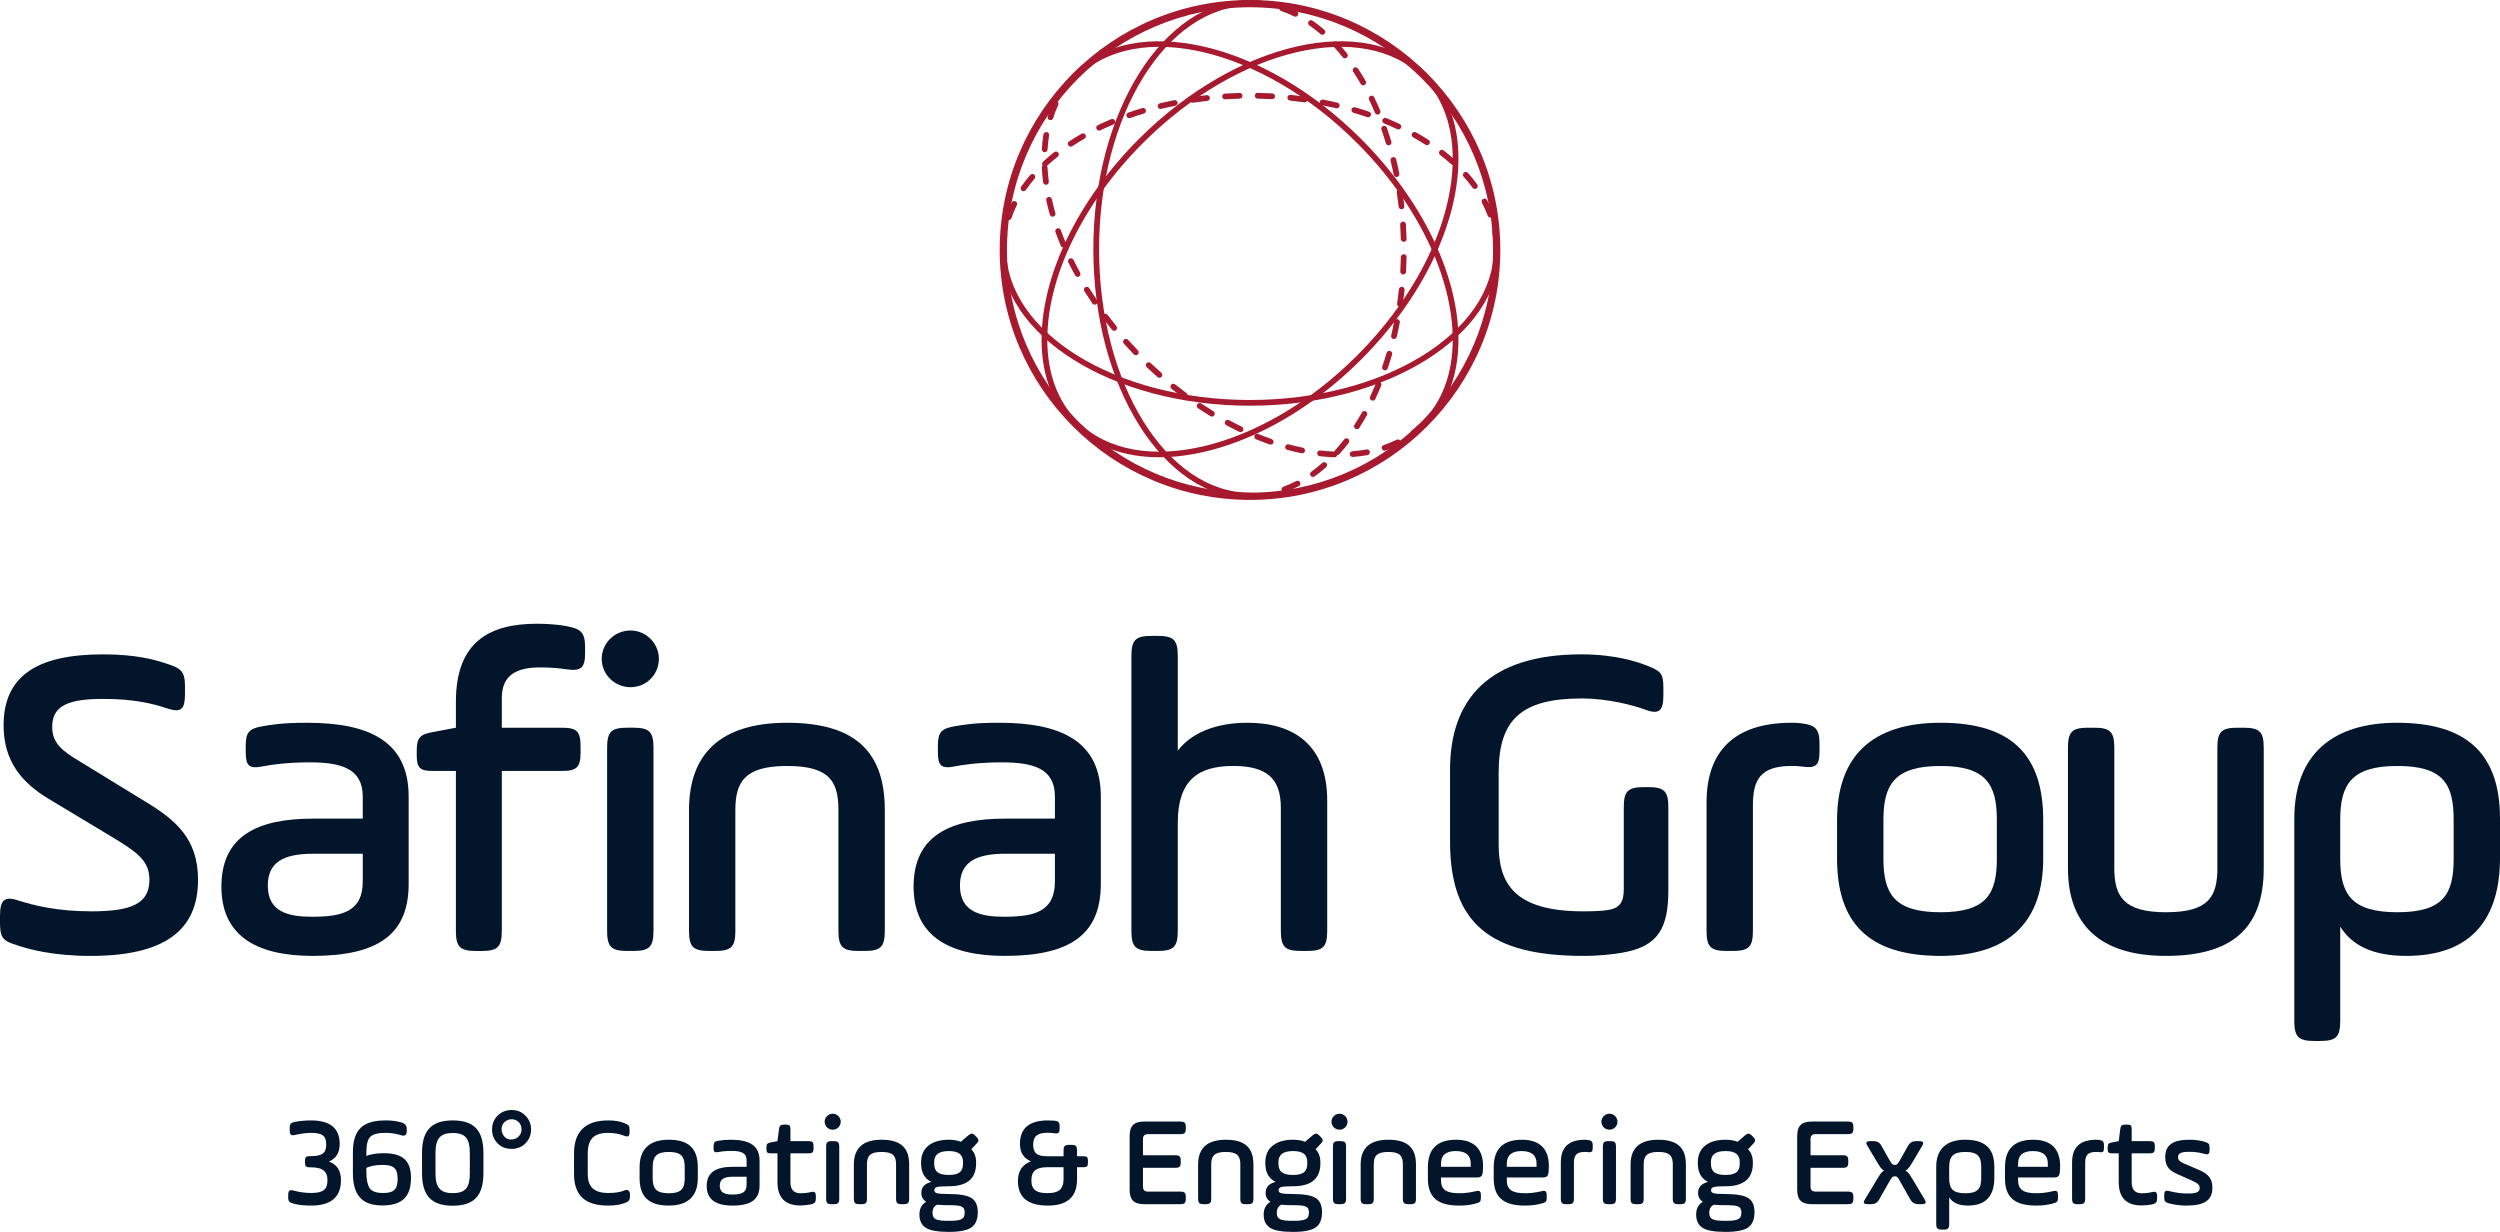 <svg xmlns="http://www.w3.org/2000/svg" xmlns:xlink="http://www.w3.org/1999/xlink" id="Layer_1" x="0px" y="0px" width="393.435px" height="193.869px" viewBox="0 0 393.435 193.869" xml:space="preserve"><g>	<path fill="#A6192E" d="M196.718,78.673c-21.72,0-39.391-17.646-39.391-39.336S174.998,0,196.718,0s39.392,17.646,39.392,39.336  S218.438,78.673,196.718,78.673z M196.718,1.142c-21.091,0-38.25,17.134-38.25,38.195s17.159,38.195,38.25,38.195  c21.091,0,38.25-17.134,38.25-38.195S217.809,1.142,196.718,1.142z"></path>	<path fill="#A6192E" d="M196.718,78.443c-13.595,0-24.655-17.593-24.655-39.217c0-21.624,11.06-39.216,24.655-39.216  c0.249,0,0.451,0.202,0.451,0.451s-0.202,0.451-0.451,0.451c-13.098,0-23.753,17.188-23.753,38.315  c0,21.127,10.656,38.316,23.753,38.316c0.249,0,0.451,0.202,0.451,0.451S196.967,78.443,196.718,78.443z"></path>	<path fill="#A6192E" d="M202.119,77.476c-0.184,0-0.356-0.113-0.423-0.296c-0.086-0.234,0.034-0.493,0.269-0.578  c0.684-0.25,1.366-0.551,2.03-0.897c0.219-0.115,0.492-0.03,0.607,0.191c0.115,0.221,0.029,0.493-0.191,0.607  c-0.698,0.364-1.417,0.682-2.138,0.945C202.222,77.467,202.17,77.476,202.119,77.476z M206.626,75.056  c-0.14,0-0.278-0.065-0.366-0.188c-0.145-0.202-0.099-0.483,0.104-0.628c0.588-0.423,1.176-0.893,1.745-1.397  c0.187-0.164,0.471-0.148,0.636,0.039s0.148,0.471-0.038,0.636c-0.593,0.524-1.204,1.014-1.817,1.454  C206.81,75.028,206.718,75.056,206.626,75.056z M210.433,71.624c-0.108,0-0.217-0.039-0.303-0.117  c-0.185-0.167-0.198-0.452-0.031-0.636c0.49-0.541,0.976-1.121,1.442-1.724c0.153-0.198,0.437-0.232,0.632-0.081  c0.197,0.152,0.233,0.436,0.081,0.632c-0.481,0.622-0.981,1.219-1.487,1.777C210.678,71.574,210.556,71.624,210.433,71.624z   M213.543,67.542c-0.084,0-0.169-0.023-0.245-0.072c-0.209-0.135-0.269-0.414-0.133-0.623c0.397-0.615,0.789-1.265,1.163-1.931  c0.122-0.218,0.396-0.294,0.613-0.173c0.217,0.122,0.294,0.396,0.172,0.613c-0.383,0.683-0.783,1.349-1.192,1.98  C213.835,67.47,213.691,67.542,213.543,67.542z M216.03,63.051c-0.064,0-0.13-0.014-0.192-0.043  c-0.225-0.106-0.321-0.375-0.215-0.6c0.316-0.672,0.621-1.362,0.911-2.068c0.096-0.23,0.361-0.34,0.588-0.245  c0.23,0.094,0.341,0.357,0.246,0.588c-0.296,0.72-0.606,1.424-0.931,2.11C216.361,62.955,216.199,63.051,216.03,63.051z   M217.956,58.29c-0.048,0-0.098-0.008-0.146-0.024c-0.235-0.08-0.361-0.336-0.281-0.572c0.241-0.706,0.47-1.425,0.684-2.158  c0.07-0.239,0.322-0.375,0.559-0.306c0.239,0.07,0.376,0.32,0.307,0.559c-0.218,0.745-0.45,1.477-0.695,2.196  C218.318,58.172,218.143,58.29,217.956,58.29z M219.373,53.354c-0.034,0-0.068-0.004-0.104-0.012  c-0.242-0.057-0.392-0.3-0.335-0.542c0.172-0.728,0.329-1.466,0.474-2.215c0.048-0.245,0.284-0.405,0.527-0.357  c0.245,0.047,0.404,0.283,0.357,0.528c-0.146,0.76-0.308,1.511-0.481,2.251C219.762,53.213,219.578,53.354,219.373,53.354z   M220.32,48.305c-0.021,0-0.043-0.001-0.064-0.005c-0.246-0.035-0.418-0.263-0.383-0.509c0.105-0.742,0.198-1.492,0.276-2.25  c0.026-0.248,0.236-0.423,0.495-0.402c0.247,0.026,0.427,0.247,0.401,0.495c-0.08,0.769-0.173,1.531-0.28,2.284  C220.733,48.143,220.541,48.305,220.32,48.305z M220.823,43.194c-0.008,0-0.017,0-0.025-0.001  c-0.249-0.014-0.438-0.227-0.425-0.475c0.043-0.75,0.072-1.504,0.087-2.266c0.005-0.246,0.205-0.442,0.45-0.442  c0.003,0,0.006,0,0.009,0c0.249,0.004,0.446,0.21,0.441,0.459c-0.015,0.772-0.044,1.539-0.087,2.299  C221.259,43.008,221.06,43.194,220.823,43.194z M220.903,38.058c-0.243,0-0.443-0.194-0.45-0.438  c-0.021-0.761-0.055-1.517-0.101-2.266c-0.016-0.248,0.173-0.462,0.421-0.478c0.266-0.02,0.462,0.174,0.478,0.422  c0.048,0.759,0.081,1.525,0.103,2.296c0.007,0.249-0.188,0.456-0.438,0.463C220.912,38.058,220.907,38.058,220.903,38.058z   M220.557,32.933c-0.227,0-0.422-0.171-0.447-0.401c-0.083-0.757-0.18-1.507-0.29-2.248c-0.037-0.246,0.133-0.475,0.379-0.512  c0.243-0.032,0.476,0.133,0.512,0.379c0.112,0.752,0.211,1.513,0.296,2.282c0.026,0.248-0.151,0.47-0.399,0.497  C220.59,32.932,220.574,32.933,220.557,32.933z M219.776,27.855c-0.211,0-0.398-0.148-0.441-0.362  c-0.15-0.747-0.313-1.485-0.489-2.211c-0.059-0.242,0.09-0.485,0.331-0.544c0.244-0.056,0.485,0.09,0.544,0.332  c0.18,0.738,0.345,1.488,0.497,2.247c0.049,0.244-0.108,0.481-0.353,0.531C219.834,27.852,219.805,27.855,219.776,27.855z   M218.535,22.872c-0.193,0-0.373-0.126-0.432-0.321c-0.22-0.73-0.453-1.448-0.699-2.152c-0.083-0.234,0.041-0.492,0.275-0.574  c0.234-0.081,0.492,0.041,0.574,0.276c0.252,0.716,0.489,1.447,0.713,2.19c0.071,0.238-0.063,0.49-0.302,0.562  C218.622,22.865,218.578,22.872,218.535,22.872z M216.802,18.038c-0.176,0-0.343-0.104-0.415-0.276  c-0.296-0.704-0.606-1.391-0.93-2.06c-0.108-0.224-0.015-0.494,0.209-0.602c0.223-0.105,0.494-0.015,0.602,0.209  c0.331,0.684,0.647,1.384,0.949,2.103c0.097,0.229-0.011,0.493-0.24,0.59C216.919,18.026,216.861,18.038,216.802,18.038z   M214.532,13.432c-0.155,0-0.307-0.081-0.391-0.226c-0.382-0.664-0.78-1.31-1.184-1.919c-0.137-0.208-0.08-0.487,0.128-0.625  c0.205-0.135,0.485-0.081,0.624,0.127c0.413,0.625,0.821,1.287,1.213,1.967c0.124,0.215,0.05,0.491-0.166,0.615  C214.686,13.413,214.609,13.432,214.532,13.432z M211.661,9.178c-0.132,0-0.264-0.059-0.353-0.17  c-0.477-0.599-0.97-1.172-1.466-1.705c-0.169-0.182-0.159-0.467,0.023-0.637c0.18-0.169,0.467-0.16,0.637,0.022  c0.512,0.55,1.02,1.141,1.511,1.757c0.155,0.195,0.123,0.478-0.072,0.633C211.858,9.146,211.759,9.178,211.661,9.178z   M208.116,5.471c-0.104,0-0.208-0.036-0.293-0.108c-0.578-0.496-1.173-0.955-1.769-1.367c-0.204-0.142-0.255-0.422-0.113-0.627  c0.141-0.205,0.422-0.255,0.627-0.114c0.619,0.429,1.239,0.908,1.841,1.423c0.189,0.162,0.211,0.446,0.049,0.635  C208.369,5.417,208.243,5.471,208.116,5.471z M203.858,2.625c-0.067,0-0.136-0.015-0.199-0.047  c-0.672-0.332-1.361-0.618-2.049-0.851c-0.235-0.08-0.362-0.335-0.282-0.571c0.079-0.235,0.335-0.361,0.571-0.282  c0.725,0.246,1.451,0.547,2.158,0.897c0.224,0.11,0.314,0.38,0.205,0.604C204.183,2.533,204.024,2.625,203.858,2.625z   M198.989,1.08c-0.022,0-0.045-0.002-0.067-0.005c-0.729-0.109-1.47-0.164-2.204-0.164c-0.249,0-0.451-0.202-0.451-0.451  s0.202-0.451,0.451-0.451c0.778,0,1.564,0.059,2.336,0.173c0.246,0.037,0.416,0.266,0.379,0.512  C199.4,0.919,199.208,1.08,198.989,1.08z"></path>	<path fill="#A6192E" d="M210.017,71.968c-0.005,0-0.011,0-0.017,0c-0.752-0.027-1.529-0.086-2.312-0.176  c-0.247-0.029-0.424-0.252-0.396-0.499c0.028-0.248,0.253-0.425,0.499-0.396c0.758,0.087,1.512,0.145,2.241,0.171  c0.248,0.009,0.442,0.218,0.434,0.466C210.458,71.776,210.258,71.968,210.017,71.968z M212.869,71.915  c-0.233,0-0.432-0.18-0.449-0.417c-0.019-0.248,0.167-0.464,0.415-0.483c0.755-0.057,1.502-0.152,2.219-0.281  c0.241-0.043,0.479,0.118,0.523,0.363c0.044,0.245-0.118,0.479-0.363,0.523c-0.747,0.135-1.524,0.233-2.311,0.293  C212.891,71.915,212.879,71.915,212.869,71.915z M204.924,71.342c-0.029,0-0.06-0.003-0.091-0.009  c-0.738-0.151-1.495-0.331-2.247-0.534c-0.24-0.065-0.383-0.312-0.317-0.552c0.064-0.241,0.314-0.381,0.552-0.318  c0.735,0.198,1.473,0.374,2.194,0.521c0.243,0.05,0.4,0.288,0.351,0.532C205.322,71.195,205.134,71.342,204.924,71.342z   M217.897,70.922c-0.188,0-0.363-0.119-0.427-0.307c-0.08-0.236,0.047-0.491,0.282-0.571c0.71-0.24,1.401-0.524,2.055-0.845  c0.219-0.11,0.492-0.019,0.603,0.206c0.109,0.223,0.018,0.493-0.206,0.603c-0.688,0.338-1.416,0.638-2.162,0.89  C217.994,70.915,217.945,70.922,217.897,70.922z M199.977,69.971c-0.049,0-0.1-0.008-0.148-0.025  c-0.716-0.25-1.435-0.521-2.157-0.814c-0.23-0.094-0.342-0.356-0.248-0.587c0.094-0.231,0.357-0.34,0.587-0.248  c0.707,0.288,1.412,0.554,2.114,0.799c0.234,0.082,0.358,0.338,0.277,0.574C200.337,69.854,200.164,69.971,199.977,69.971z   M222.441,68.576c-0.138,0-0.273-0.063-0.362-0.183c-0.147-0.2-0.105-0.482,0.095-0.63c0.592-0.438,1.156-0.923,1.678-1.444  c0.176-0.176,0.461-0.175,0.637,0c0.176,0.176,0.176,0.461,0,0.637c-0.553,0.552-1.151,1.067-1.779,1.531  C222.628,68.547,222.535,68.576,222.441,68.576z M195.232,68.006c-0.065,0-0.131-0.014-0.194-0.044  c-0.685-0.329-1.37-0.677-2.054-1.045c-0.219-0.118-0.301-0.391-0.183-0.61c0.118-0.219,0.39-0.301,0.61-0.183  c0.672,0.361,1.344,0.703,2.017,1.025c0.225,0.108,0.319,0.377,0.211,0.601C195.562,67.912,195.4,68.006,195.232,68.006z   M190.72,65.554c-0.08,0-0.161-0.021-0.233-0.066c-0.649-0.395-1.297-0.807-1.941-1.236c-0.207-0.138-0.263-0.417-0.125-0.625  c0.138-0.207,0.417-0.263,0.625-0.125c0.634,0.422,1.271,0.828,1.909,1.217c0.213,0.129,0.28,0.406,0.151,0.619  C191.021,65.477,190.873,65.554,190.72,65.554z M186.459,62.686c-0.093,0-0.187-0.029-0.268-0.088  c-0.611-0.453-1.219-0.921-1.822-1.404c-0.194-0.156-0.226-0.439-0.07-0.633c0.156-0.194,0.439-0.225,0.633-0.07  c0.594,0.477,1.192,0.937,1.795,1.383c0.2,0.148,0.242,0.43,0.094,0.63C186.734,62.623,186.598,62.686,186.459,62.686z   M182.466,59.457c-0.106,0-0.212-0.037-0.298-0.113c-0.571-0.503-1.137-1.021-1.698-1.551c-0.18-0.171-0.188-0.457-0.017-0.637  c0.172-0.18,0.457-0.187,0.637-0.017c0.552,0.524,1.11,1.034,1.673,1.53c0.187,0.165,0.205,0.449,0.04,0.636  C182.715,59.405,182.59,59.457,182.466,59.457z M178.755,55.907c-0.118,0-0.236-0.046-0.324-0.138  c-0.536-0.556-1.058-1.117-1.565-1.685c-0.166-0.185-0.15-0.47,0.035-0.636c0.186-0.166,0.471-0.15,0.636,0.035  c0.501,0.559,1.015,1.113,1.543,1.661c0.173,0.179,0.167,0.464-0.012,0.637C178.98,55.865,178.868,55.907,178.755,55.907z   M175.346,52.065c-0.131,0-0.261-0.057-0.35-0.166c-0.489-0.599-0.962-1.203-1.42-1.811c-0.149-0.199-0.11-0.481,0.089-0.631  c0.199-0.149,0.481-0.109,0.631,0.089c0.451,0.598,0.917,1.193,1.398,1.783c0.157,0.193,0.128,0.477-0.064,0.634  C175.546,52.032,175.445,52.065,175.346,52.065z M172.276,47.948c-0.145,0-0.286-0.069-0.373-0.198  c-0.435-0.641-0.853-1.284-1.254-1.929c-0.132-0.211-0.067-0.489,0.144-0.621c0.212-0.133,0.489-0.066,0.621,0.144  c0.396,0.635,0.807,1.269,1.235,1.9c0.14,0.206,0.086,0.486-0.12,0.625C172.451,47.922,172.363,47.948,172.276,47.948z   M169.591,43.57c-0.159,0-0.313-0.084-0.396-0.234c-0.374-0.68-0.729-1.361-1.064-2.043c-0.11-0.223-0.018-0.493,0.206-0.603  c0.225-0.109,0.493-0.018,0.603,0.206c0.33,0.669,0.678,1.339,1.045,2.007c0.12,0.218,0.04,0.492-0.178,0.612  C169.738,43.552,169.664,43.57,169.591,43.57z M167.354,38.947c-0.176,0-0.343-0.104-0.416-0.276  c-0.301-0.718-0.581-1.435-0.838-2.149c-0.084-0.234,0.037-0.492,0.271-0.577c0.233-0.085,0.492,0.037,0.577,0.271  c0.252,0.7,0.526,1.402,0.821,2.106c0.096,0.229-0.012,0.494-0.241,0.59C167.471,38.936,167.412,38.947,167.354,38.947z   M165.649,34.104c-0.197,0-0.377-0.129-0.434-0.328c-0.213-0.752-0.401-1.506-0.561-2.242c-0.053-0.243,0.102-0.483,0.345-0.536  c0.238-0.05,0.483,0.102,0.536,0.345c0.155,0.717,0.339,1.453,0.547,2.187c0.068,0.239-0.071,0.488-0.311,0.556  C165.731,34.099,165.69,34.104,165.649,34.104z M164.606,29.078c-0.223,0-0.417-0.166-0.446-0.393  c-0.101-0.777-0.171-1.554-0.209-2.308c-0.013-0.249,0.178-0.46,0.427-0.473c0.249-0.012,0.46,0.178,0.473,0.427  c0.038,0.731,0.106,1.484,0.203,2.238c0.032,0.247-0.142,0.473-0.389,0.504C164.645,29.077,164.625,29.078,164.606,29.078z   M164.408,23.953c-0.009,0-0.018,0-0.027-0.001c-0.248-0.015-0.438-0.228-0.423-0.477c0.047-0.788,0.132-1.567,0.252-2.314  c0.04-0.245,0.273-0.41,0.517-0.373c0.246,0.04,0.413,0.271,0.373,0.517c-0.116,0.717-0.197,1.466-0.242,2.224  C164.843,23.768,164.645,23.953,164.408,23.953z M165.307,18.907c-0.044,0-0.09-0.007-0.135-0.021  c-0.237-0.075-0.369-0.328-0.294-0.565c0.237-0.752,0.52-1.487,0.843-2.183c0.105-0.226,0.372-0.323,0.598-0.219  c0.226,0.104,0.324,0.373,0.219,0.598c-0.306,0.661-0.576,1.358-0.801,2.074C165.676,18.784,165.498,18.907,165.307,18.907z   M167.55,14.309c-0.089,0-0.18-0.027-0.258-0.082c-0.204-0.143-0.253-0.424-0.11-0.627c0.449-0.64,0.95-1.25,1.487-1.815  c0.172-0.18,0.457-0.187,0.637-0.016c0.18,0.171,0.188,0.457,0.016,0.637c-0.507,0.533-0.979,1.108-1.402,1.712  C167.831,14.242,167.692,14.309,167.55,14.309z"></path>	<path fill="#A6192E" d="M224.169,67.089c-0.115,0-0.23-0.044-0.319-0.132c-0.176-0.176-0.176-0.461,0.001-0.637  c3.12-3.117,4.77-7.558,4.77-12.845c0-9.979-5.648-21.575-15.107-31.021c-14.96-14.939-34.664-19.569-43.926-10.32  c-0.176,0.176-0.461,0.176-0.637,0c-0.176-0.176-0.176-0.461,0-0.637c9.615-9.599,29.89-4.969,45.2,10.32  c9.625,9.611,15.372,21.446,15.372,31.658c0,5.531-1.74,10.193-5.034,13.482C224.4,67.045,224.285,67.089,224.169,67.089z"></path>	<path fill="#A6192E" d="M196.717,63.849c-21.654-0.001-39.27-11.046-39.27-24.623c0-0.249,0.202-0.451,0.451-0.451  s0.451,0.202,0.451,0.451c0,13.079,17.212,23.72,38.369,23.721c21.158-0.001,38.371-10.642,38.371-23.72  c0-0.249,0.202-0.451,0.451-0.451s0.451,0.202,0.451,0.451C235.99,52.802,218.372,63.848,196.717,63.849z"></path>	<path fill="#A6192E" d="M157.897,39.677c-0.249,0-0.451-0.202-0.451-0.451c0-0.779,0.059-1.565,0.174-2.337  c0.037-0.246,0.268-0.417,0.512-0.379c0.246,0.037,0.416,0.266,0.379,0.512c-0.108,0.728-0.164,1.47-0.164,2.205  C158.348,39.475,158.146,39.677,157.897,39.677z M235.533,39.244c-0.243,0-0.443-0.193-0.45-0.438  c-0.021-0.737-0.098-1.477-0.227-2.199c-0.044-0.245,0.119-0.479,0.364-0.522c0.239-0.042,0.479,0.119,0.522,0.364  c0.137,0.766,0.218,1.55,0.24,2.331c0.008,0.249-0.188,0.456-0.437,0.463C235.542,39.244,235.537,39.244,235.533,39.244z   M158.742,34.641c-0.048,0-0.097-0.008-0.145-0.024c-0.236-0.08-0.362-0.336-0.281-0.571c0.246-0.724,0.549-1.45,0.9-2.159  c0.11-0.223,0.379-0.314,0.604-0.204c0.223,0.111,0.314,0.381,0.204,0.604c-0.333,0.672-0.621,1.362-0.855,2.048  C159.104,34.523,158.929,34.641,158.742,34.641z M234.55,34.235c-0.183,0-0.355-0.112-0.423-0.294  c-0.253-0.683-0.558-1.365-0.905-2.028c-0.116-0.22-0.031-0.493,0.189-0.608c0.218-0.114,0.492-0.031,0.607,0.189  c0.366,0.697,0.688,1.415,0.954,2.134c0.086,0.233-0.033,0.493-0.267,0.579C234.655,34.226,234.602,34.235,234.55,34.235z   M161.073,30.087c-0.088,0-0.178-0.026-0.256-0.081c-0.205-0.142-0.255-0.423-0.113-0.627c0.432-0.621,0.911-1.24,1.426-1.839  c0.163-0.19,0.447-0.209,0.635-0.048c0.189,0.162,0.21,0.447,0.048,0.635c-0.495,0.576-0.956,1.17-1.37,1.766  C161.355,30.02,161.215,30.087,161.073,30.087z M232.113,29.735c-0.139,0-0.276-0.064-0.364-0.186  c-0.429-0.59-0.902-1.175-1.405-1.74c-0.166-0.186-0.149-0.47,0.036-0.636c0.186-0.167,0.472-0.15,0.636,0.036  c0.523,0.586,1.016,1.195,1.462,1.809c0.146,0.202,0.102,0.483-0.1,0.629C232.297,29.707,232.205,29.735,232.113,29.735z   M164.452,26.233c-0.121,0-0.241-0.048-0.33-0.144c-0.169-0.183-0.159-0.467,0.023-0.637c0.553-0.514,1.146-1.021,1.76-1.508  c0.197-0.156,0.479-0.122,0.633,0.073c0.155,0.195,0.122,0.479-0.073,0.633c-0.597,0.472-1.17,0.964-1.707,1.462  C164.671,26.193,164.562,26.233,164.452,26.233z M228.664,25.942c-0.107,0-0.215-0.038-0.302-0.116  c-0.542-0.488-1.124-0.972-1.728-1.437c-0.197-0.152-0.234-0.435-0.083-0.632c0.152-0.198,0.438-0.232,0.632-0.082  c0.623,0.479,1.223,0.978,1.782,1.481c0.185,0.167,0.199,0.451,0.033,0.636C228.91,25.892,228.787,25.942,228.664,25.942z   M168.5,23.079c-0.146,0-0.29-0.071-0.377-0.203c-0.137-0.208-0.079-0.487,0.129-0.624c0.629-0.414,1.292-0.821,1.969-1.209  c0.217-0.125,0.491-0.049,0.615,0.167c0.124,0.216,0.049,0.491-0.167,0.615c-0.661,0.379-1.308,0.776-1.922,1.181  C168.67,23.055,168.584,23.079,168.5,23.079z M224.576,22.844c-0.084,0-0.168-0.023-0.243-0.071  c-0.627-0.401-1.278-0.791-1.937-1.158c-0.217-0.122-0.295-0.396-0.174-0.613c0.122-0.217,0.396-0.295,0.613-0.174  c0.674,0.376,1.341,0.775,1.983,1.186c0.209,0.134,0.271,0.413,0.137,0.622C224.87,22.771,224.724,22.844,224.576,22.844z   M172.971,20.556c-0.168,0-0.329-0.094-0.406-0.255c-0.108-0.224-0.014-0.494,0.21-0.602c0.684-0.33,1.385-0.646,2.104-0.947  c0.23-0.096,0.494,0.012,0.59,0.241c0.096,0.229-0.012,0.494-0.241,0.59c-0.704,0.295-1.391,0.604-2.061,0.927  C173.103,20.542,173.036,20.556,172.971,20.556z M220.076,20.371c-0.064,0-0.13-0.014-0.191-0.043  c-0.674-0.316-1.364-0.619-2.07-0.908c-0.23-0.094-0.341-0.357-0.247-0.587c0.094-0.23,0.356-0.341,0.587-0.247  c0.722,0.294,1.426,0.603,2.113,0.926c0.226,0.106,0.322,0.374,0.217,0.599C220.407,20.275,220.245,20.371,220.076,20.371z   M177.717,18.596c-0.186,0-0.36-0.116-0.425-0.302c-0.082-0.235,0.042-0.492,0.276-0.574c0.717-0.25,1.447-0.488,2.191-0.711  c0.239-0.071,0.49,0.064,0.561,0.302c0.071,0.238-0.064,0.489-0.302,0.561c-0.73,0.219-1.448,0.452-2.152,0.699  C177.816,18.588,177.766,18.596,177.717,18.596z M215.311,18.455c-0.048,0-0.098-0.008-0.146-0.024  c-0.705-0.24-1.426-0.467-2.158-0.68c-0.238-0.069-0.376-0.319-0.307-0.558c0.069-0.239,0.314-0.379,0.559-0.307  c0.746,0.217,1.479,0.448,2.197,0.693c0.235,0.08,0.361,0.336,0.281,0.572C215.673,18.337,215.499,18.455,215.311,18.455z   M182.643,17.145c-0.203,0-0.387-0.138-0.438-0.345c-0.059-0.242,0.09-0.485,0.332-0.544c0.739-0.179,1.488-0.344,2.248-0.496  c0.242-0.049,0.481,0.11,0.53,0.354c0.048,0.244-0.11,0.481-0.354,0.53c-0.747,0.148-1.484,0.312-2.211,0.488  C182.713,17.141,182.678,17.145,182.643,17.145z M210.372,17.045c-0.033,0-0.068-0.004-0.103-0.012  c-0.728-0.17-1.467-0.327-2.216-0.471c-0.244-0.047-0.404-0.283-0.357-0.527c0.047-0.244,0.271-0.407,0.527-0.358  c0.761,0.146,1.512,0.305,2.251,0.479c0.242,0.057,0.393,0.299,0.336,0.542C210.761,16.905,210.577,17.045,210.372,17.045z   M187.685,16.166c-0.22,0-0.412-0.161-0.445-0.385c-0.036-0.246,0.133-0.475,0.38-0.512c0.752-0.111,1.513-0.209,2.282-0.293  c0.25-0.034,0.469,0.151,0.497,0.399c0.027,0.247-0.151,0.47-0.399,0.497c-0.757,0.083-1.506,0.179-2.247,0.29  C187.729,16.164,187.707,16.166,187.685,16.166z M205.324,16.104c-0.021,0-0.043-0.001-0.063-0.004  c-0.742-0.105-1.492-0.196-2.25-0.273c-0.247-0.025-0.428-0.247-0.402-0.494c0.025-0.248,0.247-0.427,0.494-0.402  c0.77,0.079,1.531,0.171,2.283,0.277c0.247,0.035,0.418,0.263,0.384,0.509C205.737,15.941,205.544,16.104,205.324,16.104z   M192.793,15.63c-0.236,0-0.434-0.184-0.449-0.422c-0.016-0.249,0.173-0.462,0.421-0.478c0.76-0.048,1.526-0.082,2.298-0.101  c0.278-0.021,0.456,0.19,0.462,0.438c0.006,0.249-0.19,0.456-0.438,0.462c-0.761,0.02-1.516,0.053-2.265,0.1  C192.812,15.629,192.803,15.63,192.793,15.63z M200.21,15.604c-0.008,0-0.017,0-0.025-0.001c-0.748-0.042-1.503-0.07-2.265-0.084  c-0.249-0.004-0.446-0.21-0.441-0.459c0.004-0.249,0.202-0.497,0.459-0.441c0.771,0.015,1.538,0.043,2.298,0.085  c0.248,0.014,0.438,0.227,0.425,0.475C200.647,15.419,200.448,15.604,200.21,15.604z"></path>	<path fill="#A6192E" d="M182.427,71.96c-5.363,0-10.084-1.616-13.477-5.004c-0.176-0.176-0.176-0.461,0-0.637  c0.176-0.177,0.461-0.176,0.637,0c9.261,9.249,28.967,4.62,43.93-10.318c9.459-9.446,15.105-21.043,15.105-31.021  c-0.001-5.287-1.65-9.728-4.771-12.844c-0.176-0.176-0.177-0.461-0.001-0.637c0.178-0.177,0.462-0.176,0.638,0  c3.294,3.289,5.035,7.951,5.036,13.482c0,10.212-5.745,22.047-15.37,31.659C204.246,66.53,192.258,71.959,182.427,71.96z"></path>	<path fill="#A6192E" d="M169.269,67.088c-0.115,0-0.23-0.044-0.318-0.132c-3.294-3.29-5.036-7.952-5.035-13.483  c0-10.212,5.746-22.045,15.37-31.654c15.313-15.291,35.591-19.921,45.203-10.321c0.177,0.176,0.177,0.461,0.001,0.637  c-0.178,0.177-0.462,0.176-0.638,0c-9.26-9.248-28.968-4.62-43.929,10.321c-9.458,9.444-15.105,21.039-15.105,31.017  c0,5.287,1.649,9.729,4.771,12.846c0.176,0.176,0.176,0.461,0,0.637C169.5,67.044,169.384,67.088,169.269,67.088z"></path></g><g>	<g>		<path fill="#02152A" d="M0,144.13c0-2.409,0.639-3.188,2.904-2.409c2.268,0.709,5.879,1.7,11.475,1.7   c6.305,0,9.137-1.204,9.137-4.958c0-2.975-1.842-4.32-6.09-6.87l-9.775-5.88c-4.25-2.55-7.084-5.949-7.084-11.545   c0-7.579,4.959-11.191,15.654-11.191c5.17,0,8.146,0.85,9.846,1.416c2.266,0.709,3.045,1.134,3.045,3.542v1.204   c0,2.408-0.496,3.117-2.832,2.338c-2.125-0.709-5.029-1.488-10.059-1.488c-5.596,0-8.004,1.134-8.004,4.392   c0,2.551,1.488,3.755,4.463,5.525l10.057,6.162c4.959,2.975,8.43,5.95,8.43,12.396c0,7.934-5.242,11.971-16.928,11.971   c-5.951,0-9.705-1.062-11.404-1.629C0.496,148.096,0,147.671,0,145.263V144.13z"></path>	</g>	<g>		<path fill="#02152A" d="M64.312,139.101c0,7.791-4.605,11.333-15.088,11.333c-9.207,0-14.379-3.4-14.379-10.908   c0-7.933,5.596-10.695,14.449-10.695h7.793v-3.471c0-4.392-3.33-5.384-8.359-5.384c-3.471,0-6.02,0.354-7.438,0.638   c-2.125,0.425-2.619-0.142-2.619-2.267v-0.991c0-2.125,0.566-2.691,2.549-3.046c1.629-0.283,3.258-0.566,7.084-0.566   c9.562,0,16.008,2.762,16.008,11.616V139.101z M57.088,134.355h-7.793c-4.816,0-7.152,1.417-7.152,5.029   c0,4.179,3.328,4.888,6.941,4.888c4.604,0,8.004-0.709,8.004-5.525V134.355z"></path>	</g>	<g>		<path fill="#02152A" d="M65.584,118.135c0-1.983,0.496-2.551,2.41-2.904l3.754-0.709v-4.107c0-9.492,5.383-12.254,12.748-12.254   c1.631,0,3.471,0.142,4.533,0.354c2.408,0.426,3.047,0.992,3.047,3.4v0.85c0,2.408-0.639,2.904-3.047,2.551   c-0.92-0.143-2.195-0.283-4.037-0.283c-3.611,0-6.02,1.133-6.02,4.815v4.675h9.42c2.408,0,2.975,0.567,2.975,2.976v0.85   c0,2.408-0.566,2.976-2.975,2.976h-9.42v25.145c0,2.55-0.639,3.188-3.188,3.188h-0.85c-2.551,0-3.188-0.638-3.188-3.188v-25.145   h-3.684c-1.984,0-2.48-0.496-2.48-2.479V118.135z"></path>	</g>	<g>		<path fill="#02152A" d="M99.227,99.223c2.48,0,4.463,2.054,4.463,4.462c0,2.479-1.982,4.463-4.463,4.463   c-2.479,0-4.533-1.983-4.533-4.463S96.748,99.223,99.227,99.223z M95.545,117.709c0-2.55,0.637-3.188,3.186-3.188h0.922   c2.549,0,3.188,0.638,3.188,3.188v28.758c0,2.55-0.639,3.188-3.188,3.188H98.73c-2.549,0-3.186-0.638-3.186-3.188V117.709z"></path>	</g>	<g>		<path fill="#02152A" d="M115.729,146.467c0,2.55-0.637,3.188-3.186,3.188h-0.922c-2.551,0-3.188-0.638-3.188-3.188v-18.982   c0-8.713,4.816-13.741,15.441-13.741c11.049,0,15.371,4.887,15.371,13.741v18.982c0,2.55-0.639,3.188-3.188,3.188h-0.922   c-2.549,0-3.188-0.638-3.188-3.188v-18.982c0-4.463-1.346-6.941-8.074-6.941c-6.658,0-8.146,2.479-8.146,6.941V146.467z"></path>	</g>	<g>		<path fill="#02152A" d="M173.24,139.101c0,7.791-4.604,11.333-15.086,11.333c-9.209,0-14.379-3.4-14.379-10.908   c0-7.933,5.596-10.695,14.449-10.695h7.791v-3.471c0-4.392-3.328-5.384-8.357-5.384c-3.471,0-6.021,0.354-7.438,0.638   c-2.125,0.425-2.621-0.142-2.621-2.267v-0.991c0-2.125,0.566-2.691,2.551-3.046c1.629-0.283,3.258-0.566,7.082-0.566   c9.562,0,16.008,2.762,16.008,11.616V139.101z M166.016,134.355h-7.791c-4.816,0-7.154,1.417-7.154,5.029   c0,4.179,3.33,4.888,6.941,4.888c4.604,0,8.004-0.709,8.004-5.525V134.355z"></path>	</g>	<g>		<path fill="#02152A" d="M178.055,103.26c0-2.55,0.639-3.188,3.188-3.188h0.922c2.549,0,3.188,0.638,3.188,3.188v14.875   c2.053-2.692,5.807-4.392,10.979-4.392c7.082,0,12.537,3.329,12.537,12.254v20.47c0,2.55-0.639,3.188-3.188,3.188h-0.922   c-2.549,0-3.188-0.638-3.188-3.188V127.13c0-4.675-2.266-6.587-7.507-6.587c-5.453,0-8.711,2.195-8.711,8.925v16.999   c0,2.55-0.639,3.188-3.188,3.188h-0.922c-2.549,0-3.188-0.638-3.188-3.188V103.26z"></path>	</g>	<g>		<path fill="#02152A" d="M255.539,127.06c0-2.551,0.639-3.188,3.188-3.188h0.639c2.549,0,3.188,0.637,3.188,3.188v12.962   c0,5.949-1.488,8.925-7.297,9.916c-1.273,0.213-3.398,0.496-6.02,0.496c-14.662,0-21.037-5.029-21.037-17.991V121.11   c0-10.979,6.02-18.133,20.682-18.133c5.385,0,8.783,1.204,10.129,1.699c2.338,0.922,2.764,1.205,2.764,3.613v1.062   c0,2.408-0.566,3.188-2.834,2.337c-1.912-0.708-5.949-1.771-9.986-1.771c-9.633,0-13.104,3.399-13.104,11.688v11.333   c0,6.304,2.691,10.482,13.314,10.482c1.771,0,3.117-0.07,3.896-0.212c1.912-0.283,2.479-1.346,2.479-3.259V127.06z"></path>	</g>	<g>		<path fill="#02152A" d="M275.863,146.467c0,2.55-0.637,3.188-3.186,3.188h-0.922c-2.551,0-3.188-0.638-3.188-3.188v-20.187   c0-7.934,4.25-12.537,13.387-12.537c0.496,0,0.85,0,1.418,0.07c2.408,0.283,2.975,0.921,2.975,3.329v0.992   c0,2.408-0.566,2.833-2.975,2.479c-0.568-0.07-0.922-0.07-1.418-0.07c-4.957,0-6.092,2.195-6.092,6.232V146.467z"></path>	</g>	<g>		<path fill="#02152A" d="M289.107,135.134v-6.092c0-9.703,5.172-15.299,16.293-15.299c11.475,0,16.148,5.383,16.148,15.299v6.092   c0,9.633-5.1,15.3-16.148,15.3C293.853,150.434,289.107,145.05,289.107,135.134z M314.253,129.042   c0-5.524-1.629-8.499-8.854-8.499c-7.297,0-8.996,2.975-8.996,8.499v6.092c0,5.525,1.699,8.429,8.996,8.429   c7.225,0,8.854-2.903,8.854-8.429V129.042z"></path>	</g>	<g>		<path fill="#02152A" d="M332.736,136.622c0,4.463,1.488,6.941,8.146,6.941c6.729,0,8.074-2.479,8.074-6.941v-18.912   c0-2.55,0.637-3.188,3.188-3.188h0.92c2.551,0,3.188,0.638,3.188,3.188v18.912c0,8.854-4.32,13.812-15.369,13.812   c-10.625,0-15.441-5.1-15.441-13.812v-18.912c0-2.55,0.637-3.188,3.188-3.188h0.92c2.551,0,3.188,0.638,3.188,3.188V136.622z"></path>	</g>	<g>		<path fill="#02152A" d="M361.066,128.831c0-10.342,6.305-15.087,16.148-15.087c10.838,0,16.221,4.745,16.221,15.087v6.162   c0,9.633-4.533,15.441-14.732,15.441c-5.453,0-8.641-1.771-10.412-4.604v14.804c0,2.55-0.637,3.188-3.188,3.188h-0.85   c-2.551,0-3.188-0.638-3.188-3.188V128.831z M386.14,129.042c0-5.524-1.488-8.499-8.854-8.499c-7.297,0-8.996,2.975-8.996,8.499   v6.092c0,5.525,1.699,8.429,8.996,8.429c7.295,0,8.854-2.903,8.854-8.429V129.042z"></path>	</g></g><g>	<path fill="#02152A" d="M47.997,182.706c0-0.58,0.14-0.76,0.76-0.76h0.14c1.86,0,2.44-0.54,2.44-1.801c0-1.36-0.56-1.86-2.38-1.86  c-0.7,0-1.541,0.101-2.5,0.32c-0.66,0.16-0.86-0.02-0.86-0.74v-0.32c0-0.7,0.16-0.859,0.88-1c0.76-0.14,1.58-0.22,2.48-0.22  c3,0,4.501,1.24,4.501,3.7c0,1.421-0.54,2.221-1.68,2.781c1.26,0.46,1.88,1.42,1.88,2.92c0,2.661-1.561,4.001-4.701,4.001  c-1.06,0-1.96-0.1-2.741-0.3c-0.7-0.18-0.86-0.36-0.86-1.021v-0.319c0-0.7,0.22-0.9,0.86-0.721c0.94,0.26,1.86,0.38,2.741,0.38  c1.98,0,2.581-0.6,2.581-2.021c0-1.3-0.66-2.02-2.641-2.02h-0.14c-0.62,0-0.76-0.181-0.76-0.761V182.706z"></path>	<path fill="#02152A" d="M64.678,185.386c0,3.021-1.48,4.321-4.521,4.321c-3.261,0-4.621-1.721-4.621-5.081v-3.241  c0-3.58,1.48-5.061,5.181-5.061c0.92,0,1.741,0.1,2.441,0.32c0.58,0.159,0.86,0.5,0.86,1.04v0.28c0,0.64-0.28,0.88-0.86,0.699  c-0.82-0.26-1.661-0.38-2.501-0.38c-1.16,0-1.96,0.2-2.38,0.62c-0.42,0.42-0.62,1.221-0.62,2.4v0.601  c0.78-0.28,1.68-0.42,2.701-0.42C63.298,181.486,64.678,182.566,64.678,185.386z M57.657,183.786v0.66c0,1.141,0.16,1.98,0.5,2.521  c0.34,0.521,1.061,0.78,2.141,0.78c1.74,0,2.28-0.62,2.28-2.24c0-1.681-0.66-2.181-2.44-2.181  C59.157,183.326,58.337,183.486,57.657,183.786z"></path>	<path fill="#02152A" d="M66.416,184.606v-3.141c0-3.36,1.3-5.141,4.821-5.141c3.541,0,4.841,1.76,4.841,5.141v3.141  c0,3.381-1.3,5.142-4.841,5.142C67.716,189.748,66.416,187.967,66.416,184.606z M73.938,181.465c0-2.24-0.64-3.16-2.701-3.16  c-2,0-2.701,0.92-2.701,3.16v3.141c0,2.241,0.7,3.161,2.701,3.161c2.061,0,2.701-0.9,2.701-3.161V181.465z"></path>	<path fill="#02152A" d="M78.316,179.945c-0.58-0.58-0.88-1.319-0.88-2.2c0-0.86,0.3-1.601,0.88-2.181  c0.6-0.58,1.34-0.88,2.201-0.88c0.86,0,1.6,0.3,2.18,0.9c0.58,0.58,0.88,1.3,0.88,2.16s-0.3,1.58-0.88,2.181  c-0.58,0.58-1.32,0.88-2.18,0.88C79.636,180.805,78.896,180.526,78.316,179.945z M81.637,176.605c-0.58-0.62-1.64-0.62-2.261,0  c-0.96,0.92-0.26,2.84,1.141,2.72c0.82,0,1.56-0.699,1.56-1.58C82.077,177.285,81.937,176.905,81.637,176.605z"></path>	<path fill="#02152A" d="M92.496,184.726c0,1.94,0.84,3.021,3.261,3.021c1.06,0,1.92-0.14,2.581-0.42c0.42-0.18,0.8,0.021,0.8,0.66  v0.3c0,0.62-0.24,0.82-0.82,1.041c-0.7,0.26-1.561,0.399-2.601,0.399c-3.601,0-5.381-1.54-5.381-5.001v-3.2  c0-3.461,1.801-5.201,5.381-5.201c1,0,1.84,0.14,2.521,0.42c0.72,0.3,0.84,0.4,0.84,1.04v0.3c0,0.721-0.16,0.9-0.82,0.66  c-0.76-0.3-1.62-0.46-2.581-0.46c-2.241,0-3.181,1.021-3.181,3.241V184.726z"></path>	<path fill="#02152A" d="M100.655,185.407v-1.721c0-2.801,1.5-4.321,4.601-4.321c3.181,0,4.561,1.44,4.561,4.321v1.721  c0,2.78-1.5,4.32-4.561,4.32C102.055,189.727,100.655,188.287,100.655,185.407z M107.757,183.686c0-1.681-0.561-2.4-2.501-2.4  s-2.541,0.72-2.541,2.4v1.721c0,1.66,0.561,2.38,2.541,2.38c1.94,0,2.501-0.7,2.501-2.38V183.686z"></path>	<path fill="#02152A" d="M119.537,186.527c0,2.221-1.3,3.2-4.261,3.2c-2.701,0-4.061-1.02-4.061-3.08  c0-2.141,1.44-3.021,4.081-3.021h2.2v-0.98c0-1.181-0.78-1.521-2.36-1.521c-0.8,0-1.5,0.061-2.101,0.18  c-0.58,0.101-0.74-0.02-0.74-0.64v-0.28c0-0.58,0.16-0.76,0.72-0.86c0.62-0.1,1.28-0.16,2-0.16c2.901,0,4.521,0.9,4.521,3.281  V186.527z M117.496,185.186h-2.2c-1.38,0-2.021,0.4-2.021,1.421c0,1.06,0.76,1.38,1.96,1.38c1.5,0,2.26-0.3,2.26-1.561V185.186z"></path>	<path fill="#02152A" d="M120.615,180.605c0-0.56,0.14-0.72,0.68-0.819l1.06-0.2l0.24-1.881c0.08-0.58,0.24-0.72,0.82-0.72h0.26  c0.58,0,0.72,0.14,0.72,0.72v1.881h2.8c0.66,0,0.84,0.14,0.84,0.84v0.24c0,0.7-0.18,0.84-0.84,0.84h-2.8v4.541  c0,1.16,0.52,1.74,1.56,1.74c0.6,0,1.14-0.06,1.621-0.18c0.66-0.14,0.82,0,0.82,0.7v0.24c0,0.66-0.16,0.86-0.82,1  c-0.54,0.1-1.081,0.16-1.621,0.16c-2.4,0-3.601-1.221-3.601-3.681v-4.521h-1.041c-0.56,0-0.7-0.14-0.7-0.7V180.605z"></path>	<path fill="#02152A" d="M130.155,175.644c0.5-0.5,1.3-0.5,1.78,0c0.5,0.48,0.5,1.28,0,1.78c-0.48,0.48-1.28,0.48-1.78,0  C129.655,176.924,129.655,176.125,130.155,175.644z M130.015,180.486c0-0.721,0.18-0.9,0.9-0.9h0.26c0.72,0,0.9,0.18,0.9,0.9v8.121  c0,0.721-0.18,0.9-0.9,0.9h-0.26c-0.72,0-0.9-0.18-0.9-0.9V180.486z"></path>	<path fill="#02152A" d="M136.435,188.607c0,0.721-0.18,0.9-0.9,0.9h-0.26c-0.72,0-0.9-0.18-0.9-0.9v-5.361  c0-2.58,1.46-3.881,4.361-3.881c3.041,0,4.341,1.301,4.341,3.881v5.361c0,0.721-0.18,0.9-0.9,0.9h-0.26c-0.72,0-0.9-0.18-0.9-0.9  v-5.361c0-1.36-0.5-1.96-2.28-1.96c-1.781,0-2.301,0.6-2.301,1.96V188.607z"></path>	<path fill="#02152A" d="M153.616,183.086c0,2.4-1.44,3.601-4.301,3.601c-0.96,0-1.581,0.04-1.86,0.12  c-0.28,0.08-0.42,0.26-0.42,0.52c0,0.221,0.14,0.38,0.44,0.46c0.3,0.08,0.9,0.12,1.84,0.12c1.74,0,2.92,0.221,3.581,0.641  s0.98,1.16,0.98,2.221c0,1.14-0.34,1.939-1,2.4c-0.66,0.46-1.84,0.7-3.561,0.7c-1.76,0-2.981-0.221-3.641-0.66  c-0.66-0.44-0.98-1.121-0.98-2.061c0-0.94,0.36-1.601,1.06-2.021c-0.5-0.3-0.76-0.78-0.76-1.4c0-0.9,0.52-1.46,1.58-1.721  c-1.08-0.52-1.62-1.5-1.62-2.92v-0.181c0-2.24,1.62-3.541,4.361-3.541c0.7,0,1.32,0.101,1.9,0.32l1.14-0.98  c0.46-0.399,0.7-0.399,1.12,0.021l0.18,0.18c0.42,0.42,0.44,0.66,0.02,1.08l-0.82,0.881c0.5,0.5,0.76,1.18,0.76,2.04V183.086z   M147.495,189.587c-0.5,0.22-0.74,0.66-0.74,1.28c0,1.04,0.62,1.26,2.561,1.26c1.84,0,2.5-0.199,2.5-1.3c0-1.021-0.6-1.16-2.5-1.16  C148.535,189.667,147.935,189.647,147.495,189.587z M151.556,182.906c0-1.12-0.58-1.76-2.24-1.76c-1.681,0-2.301,0.64-2.301,1.76  v0.181c0,1.22,0.561,1.82,2.301,1.82c1.7,0,2.24-0.601,2.24-1.82V182.906z"></path>	<path fill="#02152A" d="M169.496,183.686v1.921c0,2.74-1.521,4.12-4.581,4.12c-3.141,0-4.721-1.28-4.721-3.841  c0-1.58,0.68-2.62,2.041-3.12c-1.14-0.48-1.72-1.4-1.72-2.741c0-2.46,1.46-3.7,4.401-3.7c0.26,0,0.58,0.02,0.98,0.04  c0.7,0.06,0.86,0.26,0.86,0.92v0.32c0,0.66-0.18,0.84-0.82,0.74c-0.38-0.061-0.74-0.08-1.08-0.08c-1.62,0-2.26,0.58-2.26,1.88  c0,1.261,0.54,1.82,2.22,1.82h2.561v-0.859c0-0.74,0.16-0.94,0.94-0.94h0.24c0.78,0,0.94,0.2,0.94,0.94v0.859h0.98  c0.62,0,0.74,0.16,0.74,0.74v0.24c0,0.58-0.12,0.74-0.74,0.74H169.496z M164.835,187.767c1.621,0,2.541-0.46,2.541-2.24v-1.841  h-2.521c-1.76,0-2.541,0.58-2.541,2.08C162.314,187.287,163.175,187.767,164.835,187.767z"></path>	<path fill="#02152A" d="M179.874,183.786v2.981c0,0.5,0.26,0.76,0.78,0.76h5.061c0.72,0,0.9,0.18,0.9,0.9v0.18  c0,0.721-0.18,0.9-0.9,0.9h-5.661c-1.6,0-2.28-0.68-2.28-2.28v-8.442c0-1.6,0.68-2.28,2.28-2.28h5.661c0.72,0,0.9,0.181,0.9,0.9  v0.18c0,0.721-0.18,0.9-0.9,0.9h-5.061c-0.52,0-0.78,0.26-0.78,0.761v2.561h5.042c0.72,0,0.9,0.18,0.9,0.899v0.181  c0,0.72-0.18,0.899-0.9,0.899H179.874z"></path>	<path fill="#02152A" d="M190.614,188.607c0,0.721-0.18,0.9-0.9,0.9h-0.26c-0.72,0-0.9-0.18-0.9-0.9v-5.361  c0-2.58,1.46-3.881,4.361-3.881c3.041,0,4.341,1.301,4.341,3.881v5.361c0,0.721-0.18,0.9-0.9,0.9h-0.26c-0.72,0-0.9-0.18-0.9-0.9  v-5.361c0-1.36-0.5-1.96-2.281-1.96c-1.78,0-2.3,0.6-2.3,1.96V188.607z"></path>	<path fill="#02152A" d="M207.794,183.086c0,2.4-1.439,3.601-4.301,3.601c-0.96,0-1.58,0.04-1.859,0.12  c-0.281,0.08-0.421,0.26-0.421,0.52c0,0.221,0.14,0.38,0.44,0.46c0.3,0.08,0.9,0.12,1.84,0.12c1.74,0,2.921,0.221,3.581,0.641  s0.98,1.16,0.98,2.221c0,1.14-0.341,1.939-1.001,2.4c-0.66,0.46-1.84,0.7-3.561,0.7c-1.76,0-2.98-0.221-3.641-0.66  c-0.66-0.44-0.98-1.121-0.98-2.061c0-0.94,0.36-1.601,1.061-2.021c-0.5-0.3-0.76-0.78-0.76-1.4c0-0.9,0.52-1.46,1.58-1.721  c-1.08-0.52-1.62-1.5-1.62-2.92v-0.181c0-2.24,1.62-3.541,4.36-3.541c0.701,0,1.32,0.101,1.9,0.32l1.141-0.98  c0.46-0.399,0.7-0.399,1.12,0.021l0.181,0.18c0.42,0.42,0.439,0.66,0.02,1.08l-0.82,0.881c0.5,0.5,0.76,1.18,0.76,2.04V183.086z   M201.673,189.587c-0.5,0.22-0.74,0.66-0.74,1.28c0,1.04,0.621,1.26,2.561,1.26c1.841,0,2.501-0.199,2.501-1.3  c0-1.021-0.601-1.16-2.501-1.16C202.714,189.667,202.114,189.647,201.673,189.587z M205.734,182.906c0-1.12-0.58-1.76-2.24-1.76  c-1.68,0-2.301,0.64-2.301,1.76v0.181c0,1.22,0.561,1.82,2.301,1.82c1.701,0,2.24-0.601,2.24-1.82V182.906z"></path>	<path fill="#02152A" d="M209.914,175.644c0.5-0.5,1.301-0.5,1.78,0c0.5,0.48,0.5,1.28,0,1.78c-0.479,0.48-1.28,0.48-1.78,0  C209.414,176.924,209.414,176.125,209.914,175.644z M209.773,180.486c0-0.721,0.181-0.9,0.9-0.9h0.26c0.721,0,0.9,0.18,0.9,0.9  v8.121c0,0.721-0.18,0.9-0.9,0.9h-0.26c-0.72,0-0.9-0.18-0.9-0.9V180.486z"></path>	<path fill="#02152A" d="M216.193,188.607c0,0.721-0.18,0.9-0.9,0.9h-0.26c-0.72,0-0.9-0.18-0.9-0.9v-5.361  c0-2.58,1.461-3.881,4.361-3.881c3.041,0,4.342,1.301,4.342,3.881v5.361c0,0.721-0.181,0.9-0.9,0.9h-0.26  c-0.721,0-0.9-0.18-0.9-0.9v-5.361c0-1.36-0.5-1.96-2.281-1.96c-1.78,0-2.301,0.6-2.301,1.96V188.607z"></path>	<path fill="#02152A" d="M233.355,184.386c-0.08,0.74-0.279,0.92-1.02,0.92h-5.562v0.44c0,1.46,0.841,2.04,2.861,2.04  c0.82,0,1.68-0.1,2.601-0.319c0.64-0.16,0.82,0,0.82,0.7v0.26c0,0.66-0.12,0.8-0.82,0.98c-0.8,0.22-1.661,0.319-2.601,0.319  c-3.361,0-4.921-1.26-4.921-4.28v-1.74c0-2.901,1.479-4.342,4.44-4.342c2.781,0,4.241,1.421,4.241,4.142  C233.395,183.806,233.375,184.086,233.355,184.386z M226.773,183.626h4.682v-0.501c0-1.319-0.78-1.979-2.36-1.979  c-1.54,0-2.321,0.66-2.321,1.979V183.626z"></path>	<path fill="#02152A" d="M243.714,184.386c-0.08,0.74-0.279,0.92-1.02,0.92h-5.562v0.44c0,1.46,0.841,2.04,2.861,2.04  c0.82,0,1.68-0.1,2.601-0.319c0.64-0.16,0.82,0,0.82,0.7v0.26c0,0.66-0.12,0.8-0.82,0.98c-0.8,0.22-1.661,0.319-2.601,0.319  c-3.361,0-4.921-1.26-4.921-4.28v-1.74c0-2.901,1.479-4.342,4.44-4.342c2.781,0,4.241,1.421,4.241,4.142  C243.754,183.806,243.734,184.086,243.714,184.386z M237.132,183.626h4.682v-0.501c0-1.319-0.78-1.979-2.36-1.979  c-1.54,0-2.321,0.66-2.321,1.979V183.626z"></path>	<path fill="#02152A" d="M247.693,188.607c0,0.721-0.18,0.9-0.9,0.9h-0.26c-0.721,0-0.9-0.18-0.9-0.9v-5.701  c0-2.36,1.26-3.541,3.781-3.541c0.16,0,0.3,0,0.4,0.021c0.66,0.08,0.84,0.24,0.84,0.94v0.279c0,0.66-0.141,0.801-0.84,0.7  c-0.101-0.02-0.24-0.02-0.4-0.02c-1.34,0-1.721,0.54-1.721,1.761V188.607z"></path>	<path fill="#02152A" d="M252.392,175.644c0.5-0.5,1.301-0.5,1.781,0c0.5,0.48,0.5,1.28,0,1.78c-0.48,0.48-1.281,0.48-1.781,0  C251.892,176.924,251.892,176.125,252.392,175.644z M252.252,180.486c0-0.721,0.181-0.9,0.9-0.9h0.26c0.72,0,0.9,0.18,0.9,0.9  v8.121c0,0.721-0.181,0.9-0.9,0.9h-0.26c-0.72,0-0.9-0.18-0.9-0.9V180.486z"></path>	<path fill="#02152A" d="M258.672,188.607c0,0.721-0.181,0.9-0.899,0.9h-0.261c-0.72,0-0.9-0.18-0.9-0.9v-5.361  c0-2.58,1.46-3.881,4.36-3.881c3.041,0,4.342,1.301,4.342,3.881v5.361c0,0.721-0.18,0.9-0.9,0.9h-0.26c-0.721,0-0.9-0.18-0.9-0.9  v-5.361c0-1.36-0.5-1.96-2.281-1.96c-1.779,0-2.3,0.6-2.3,1.96V188.607z"></path>	<path fill="#02152A" d="M275.854,183.086c0,2.4-1.44,3.601-4.301,3.601c-0.96,0-1.581,0.04-1.86,0.12  c-0.28,0.08-0.42,0.26-0.42,0.52c0,0.221,0.14,0.38,0.439,0.46c0.301,0.08,0.9,0.12,1.841,0.12c1.74,0,2.921,0.221,3.581,0.641  s0.98,1.16,0.98,2.221c0,1.14-0.341,1.939-1.001,2.4c-0.66,0.46-1.841,0.7-3.561,0.7c-1.761,0-2.981-0.221-3.642-0.66  c-0.659-0.44-0.979-1.121-0.979-2.061c0-0.94,0.36-1.601,1.06-2.021c-0.5-0.3-0.76-0.78-0.76-1.4c0-0.9,0.521-1.46,1.58-1.721  c-1.08-0.52-1.619-1.5-1.619-2.92v-0.181c0-2.24,1.619-3.541,4.36-3.541c0.7,0,1.32,0.101,1.9,0.32l1.14-0.98  c0.461-0.399,0.701-0.399,1.121,0.021l0.18,0.18c0.42,0.42,0.439,0.66,0.02,1.08l-0.82,0.881c0.5,0.5,0.761,1.18,0.761,2.04  V183.086z M269.733,189.587c-0.501,0.22-0.74,0.66-0.74,1.28c0,1.04,0.62,1.26,2.561,1.26c1.841,0,2.501-0.199,2.501-1.3  c0-1.021-0.601-1.16-2.501-1.16C270.773,189.667,270.173,189.647,269.733,189.587z M273.793,182.906c0-1.12-0.58-1.76-2.24-1.76  c-1.681,0-2.301,0.64-2.301,1.76v0.181c0,1.22,0.561,1.82,2.301,1.82c1.7,0,2.24-0.601,2.24-1.82V182.906z"></path>	<path fill="#02152A" d="M284.932,183.786v2.981c0,0.5,0.261,0.76,0.78,0.76h5.061c0.721,0,0.9,0.18,0.9,0.9v0.18  c0,0.721-0.18,0.9-0.9,0.9h-5.66c-1.601,0-2.281-0.68-2.281-2.28v-8.442c0-1.6,0.681-2.28,2.281-2.28h5.66  c0.721,0,0.9,0.181,0.9,0.9v0.18c0,0.721-0.18,0.9-0.9,0.9h-5.061c-0.52,0-0.78,0.26-0.78,0.761v2.561h5.042  c0.719,0,0.899,0.18,0.899,0.899v0.181c0,0.72-0.181,0.899-0.899,0.899H284.932z"></path>	<path fill="#02152A" d="M297.352,182.566c0.38,0.64,0.501,0.76,0.841,0.76s0.439-0.1,0.82-0.76l1.18-2.101  c0.38-0.7,0.68-0.88,1.48-0.88h0.26c0.801,0,0.9,0.2,0.5,0.86l-1.34,2.26c-0.62,1.041-0.82,1.301-1.221,1.521  c0.221,0.12,0.36,0.24,0.521,0.44c0.101,0.14,0.14,0.16,0.239,0.34l0.461,0.74l1.721,2.9c0.42,0.66,0.319,0.86-0.48,0.86h-0.28  c-0.8,0-1.101-0.18-1.501-0.88l-1.539-2.721c-0.381-0.7-0.48-0.78-0.82-0.78s-0.461,0.12-0.841,0.78l-1.54,2.721  c-0.4,0.7-0.7,0.88-1.5,0.88h-0.28c-0.8,0-0.9-0.2-0.48-0.86l1.741-2.9c0.619-1.021,0.799-1.301,1.199-1.521  c-0.4-0.22-0.58-0.479-1.199-1.521l-1.341-2.26c-0.421-0.66-0.32-0.86,0.479-0.86h0.261c0.8,0,1.101,0.18,1.479,0.88  L297.352,182.566z"></path>	<path fill="#02152A" d="M304.711,183.626c0-2.861,1.681-4.262,4.562-4.262c3.1,0,4.58,1.36,4.58,4.262v1.74  c0,2.9-1.38,4.36-4.16,4.36c-1.42,0-2.4-0.439-2.941-1.3v4.181c0,0.721-0.18,0.9-0.9,0.9h-0.239c-0.72,0-0.9-0.18-0.9-0.9V183.626z   M311.792,183.686c0-1.681-0.52-2.4-2.5-2.4c-1.94,0-2.541,0.72-2.541,2.4v1.721c0,1.66,0.561,2.38,2.541,2.38  c1.94,0,2.5-0.7,2.5-2.38V183.686z"></path>	<path fill="#02152A" d="M324.173,184.386c-0.08,0.74-0.279,0.92-1.02,0.92h-5.562v0.44c0,1.46,0.841,2.04,2.861,2.04  c0.82,0,1.68-0.1,2.601-0.319c0.64-0.16,0.82,0,0.82,0.7v0.26c0,0.66-0.12,0.8-0.82,0.98c-0.8,0.22-1.661,0.319-2.601,0.319  c-3.361,0-4.921-1.26-4.921-4.28v-1.74c0-2.901,1.479-4.342,4.44-4.342c2.781,0,4.241,1.421,4.241,4.142  C324.213,183.806,324.193,184.086,324.173,184.386z M317.591,183.626h4.682v-0.501c0-1.319-0.78-1.979-2.36-1.979  c-1.54,0-2.321,0.66-2.321,1.979V183.626z"></path>	<path fill="#02152A" d="M328.152,188.607c0,0.721-0.18,0.9-0.9,0.9h-0.26c-0.721,0-0.9-0.18-0.9-0.9v-5.701  c0-2.36,1.26-3.541,3.781-3.541c0.16,0,0.3,0,0.4,0.021c0.66,0.08,0.84,0.24,0.84,0.94v0.279c0,0.66-0.141,0.801-0.84,0.7  c-0.101-0.02-0.24-0.02-0.4-0.02c-1.34,0-1.721,0.54-1.721,1.761V188.607z"></path>	<path fill="#02152A" d="M331.691,180.605c0-0.56,0.141-0.72,0.68-0.819l1.061-0.2l0.24-1.881c0.08-0.58,0.24-0.72,0.82-0.72h0.26  c0.58,0,0.721,0.14,0.721,0.72v1.881h2.801c0.66,0,0.84,0.14,0.84,0.84v0.24c0,0.7-0.18,0.84-0.84,0.84h-2.801v4.541  c0,1.16,0.52,1.74,1.561,1.74c0.6,0,1.14-0.06,1.62-0.18c0.66-0.14,0.819,0,0.819,0.7v0.24c0,0.66-0.159,0.86-0.819,1  c-0.54,0.1-1.081,0.16-1.62,0.16c-2.4,0-3.602-1.221-3.602-3.681v-4.521h-1.04c-0.56,0-0.7-0.14-0.7-0.7V180.605z"></path>	<path fill="#02152A" d="M340.591,188.147c0-0.7,0.16-0.86,0.801-0.7c0.979,0.26,1.939,0.38,2.92,0.38c1.36,0,1.86-0.22,1.86-0.86  c0-0.5-0.261-0.739-1.28-1.2l-2.16-0.96c-1.36-0.58-1.98-1.26-1.98-2.721c0-1.86,1.16-2.721,3.82-2.721  c0.82,0,1.601,0.101,2.32,0.301c0.701,0.22,0.841,0.34,0.841,1v0.24c0,0.7-0.181,0.86-0.82,0.68c-0.761-0.22-1.561-0.32-2.38-0.32  c-1.301,0-1.762,0.24-1.762,0.82c0,0.48,0.24,0.7,0.941,1.021l2.32,1c1.46,0.62,2.141,1.32,2.141,2.821c0,1.92-1.221,2.8-4.041,2.8  c-0.98,0-1.9-0.12-2.74-0.34c-0.66-0.18-0.801-0.32-0.801-0.98V188.147z"></path></g></svg>